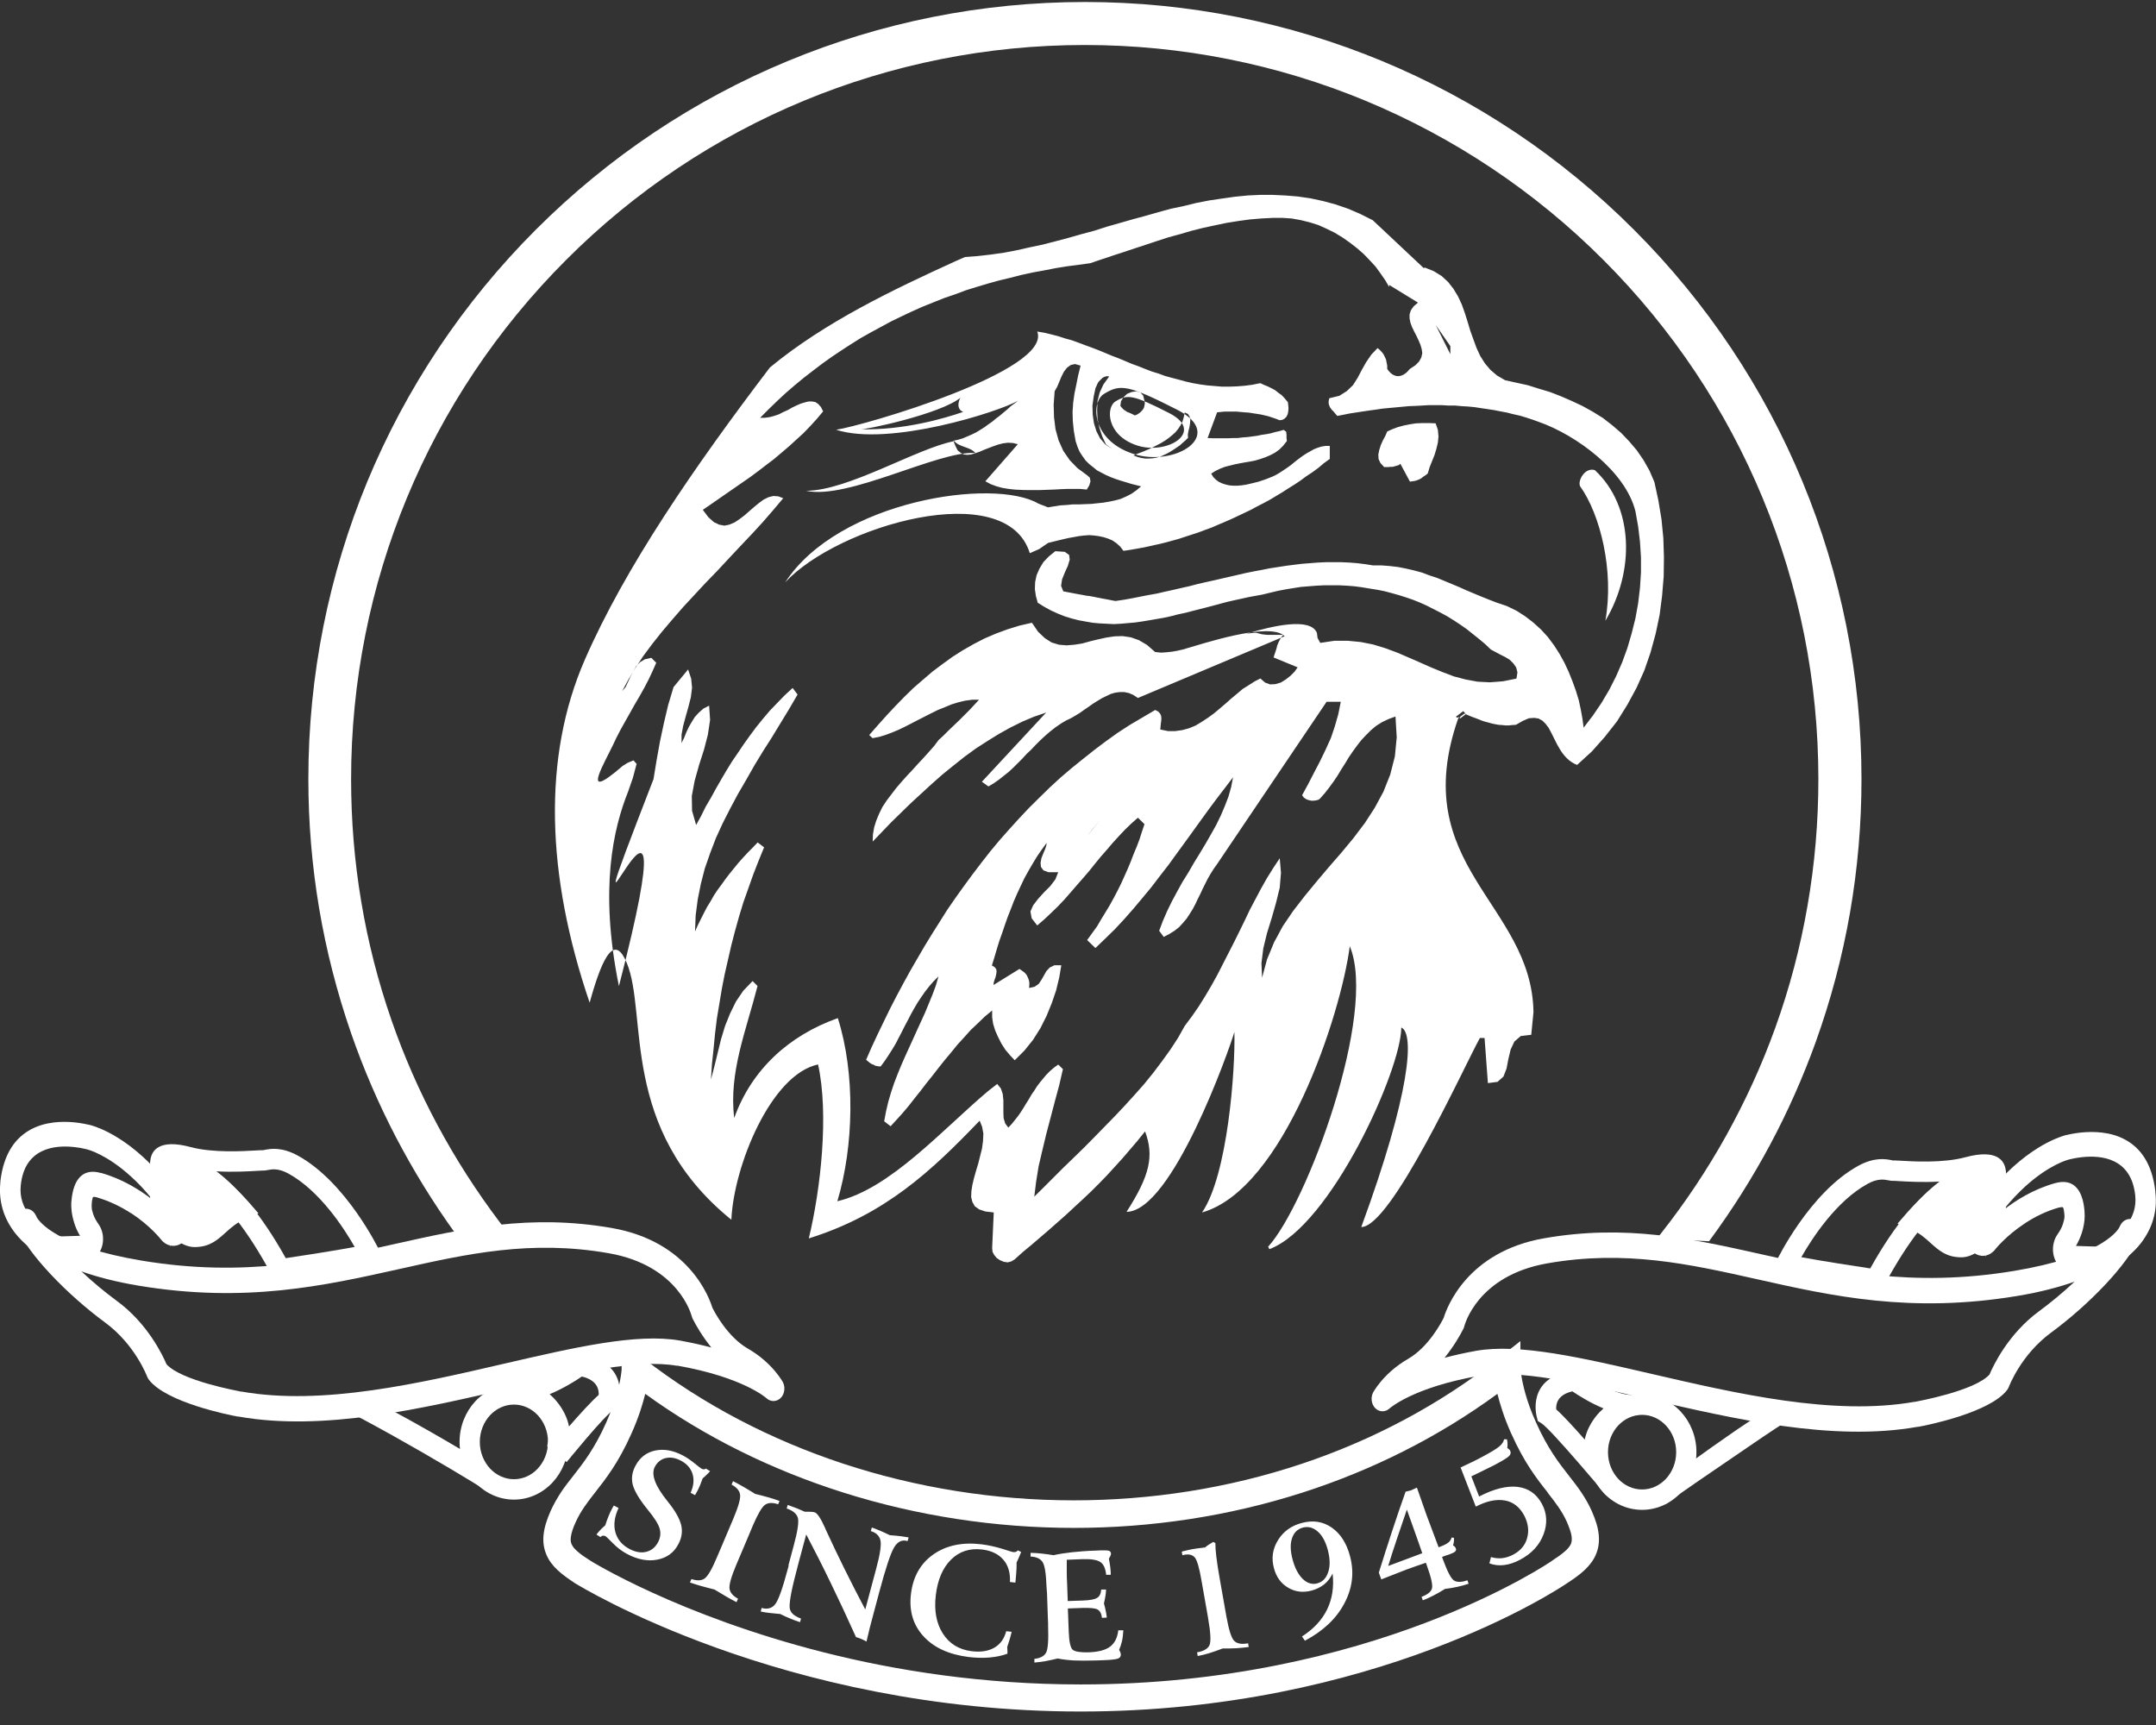 <?xml version="1.0" encoding="UTF-8"?> <svg xmlns="http://www.w3.org/2000/svg" width="100" height="80" viewBox="0 0 100 80" fill="none"><rect x="0" y="0" width="100" height="80" fill="#333333" stroke="none"/> <g clip-path="url(#clip0_6_1539)"> <path fill-rule="evenodd" clip-rule="evenodd" d="M23.098 56.935L21.167 57.267L21.109 57.187C20.084 55.766 19.167 54.276 18.359 52.729C17.557 51.188 16.863 49.583 16.29 47.933C15.632 46.031 15.133 44.088 14.801 42.117C14.468 40.14 14.302 38.135 14.302 36.123C14.302 31.333 15.248 26.657 17.035 22.337C18.829 18.011 21.465 14.04 24.851 10.654C28.243 7.261 32.214 4.62 36.535 2.832C40.855 1.039 45.525 0.093 50.321 0.093C55.117 0.093 59.781 1.039 64.107 2.832C68.428 4.626 72.404 7.267 75.791 10.659C79.177 14.046 81.819 18.022 83.606 22.343C85.394 26.663 86.34 31.339 86.34 36.129C86.34 38.209 86.162 40.283 85.807 42.329C85.451 44.369 84.919 46.374 84.214 48.334C83.624 49.967 82.919 51.56 82.1 53.09C81.28 54.62 80.352 56.093 79.32 57.496L79.269 57.565L76.839 57.456L77.034 57.21C78.169 55.772 79.189 54.242 80.077 52.643C80.959 51.05 81.721 49.389 82.34 47.669C83.005 45.824 83.503 43.934 83.836 42.008C84.174 40.072 84.34 38.106 84.34 36.129C84.34 31.597 83.452 27.185 81.756 23.099C80.065 19.014 77.573 15.261 74.37 12.057C71.172 8.854 67.419 6.368 63.334 4.672C59.254 2.981 54.836 2.087 50.309 2.087C45.783 2.087 41.365 2.981 37.285 4.672C33.205 6.362 29.452 8.854 26.255 12.057C23.052 15.261 20.559 19.014 18.869 23.099C17.179 27.185 16.285 31.602 16.285 36.129C16.285 38.037 16.439 39.94 16.755 41.813C17.064 43.676 17.534 45.509 18.153 47.297C18.737 48.982 19.453 50.615 20.296 52.185C21.138 53.755 22.106 55.262 23.184 56.688L23.344 56.901L23.081 56.946L23.098 56.935Z" fill="white"></path> <path fill-rule="evenodd" clip-rule="evenodd" d="M92.648 56.201C92.648 56.201 91.818 57.857 90.964 57.846C90.053 57.834 89.875 57.032 88.786 56.568C88.786 56.568 90.918 54.093 92.413 54.299C92.413 54.299 92.981 54.563 91.806 55.789C90.723 56.918 91.078 57.37 91.348 57.284C91.583 57.21 92.316 56.677 92.648 56.201Z" fill="white"></path> <path d="M95.387 55.147C93.342 55.726 92.087 57.313 92.081 57.319L91.846 57.153C92.482 56.104 93.147 55.353 93.743 54.809C94.895 53.761 95.829 53.508 95.903 53.491H95.932C96.023 53.462 96.258 53.405 96.568 53.377C97.513 53.279 99.118 53.411 99.324 55.416C99.387 56.041 99.192 56.568 98.848 57.015C98.51 57.451 98.035 57.806 97.519 58.087L97.444 58.104L95.748 58.052L95.909 57.834C96.092 57.582 96.213 57.33 96.287 57.101C96.419 56.7 96.413 56.385 96.407 56.322V56.264C96.396 56.156 96.384 55.938 96.321 55.714C96.218 55.353 95.978 54.981 95.387 55.147ZM92.906 56.133C93.496 55.663 94.316 55.153 95.313 54.872C96.132 54.643 96.459 55.147 96.596 55.634C96.665 55.886 96.682 56.127 96.688 56.242V56.293C96.7 56.379 96.7 56.74 96.556 57.187C96.493 57.376 96.407 57.577 96.287 57.783L97.416 57.817C97.886 57.554 98.321 57.233 98.619 56.843C98.923 56.454 99.095 55.989 99.037 55.445C98.854 53.686 97.439 53.577 96.596 53.663C96.304 53.692 96.075 53.749 95.995 53.766L95.955 53.778C95.892 53.789 95.038 54.024 93.938 55.021C93.611 55.319 93.261 55.686 92.906 56.127V56.133ZM93.766 56.494C94.23 56.19 94.791 55.904 95.445 55.72C95.582 55.68 95.685 55.686 95.766 55.714C95.892 55.76 95.949 55.852 95.978 55.944C96.001 56.018 96.012 56.093 96.018 56.161C96.023 56.224 96.029 56.287 96.029 56.322V56.413C96.029 56.413 96.029 56.511 96.012 56.62C96.001 56.683 95.978 56.763 95.949 56.855C95.92 56.946 95.88 57.044 95.829 57.141C95.783 57.227 95.725 57.319 95.662 57.41C95.553 57.559 95.502 57.749 95.502 57.943C95.502 58.133 95.559 58.322 95.674 58.465C95.725 58.528 95.783 58.574 95.84 58.608C95.897 58.637 95.96 58.654 96.023 58.654L97.427 58.7C97.462 58.7 97.496 58.7 97.525 58.688C97.559 58.683 97.593 58.665 97.622 58.654C97.914 58.493 98.195 58.31 98.453 58.098C98.682 57.909 98.894 57.703 99.072 57.474C99.307 57.17 99.484 56.837 99.593 56.465C99.691 56.121 99.725 55.749 99.685 55.342V55.296C99.542 54.081 99.032 53.434 98.418 53.107C97.8 52.775 97.078 52.758 96.539 52.815C96.235 52.844 95.983 52.907 95.88 52.93L95.8 52.947C95.639 52.993 95.227 53.136 94.683 53.468C94.344 53.675 93.961 53.95 93.548 54.322C93.216 54.62 92.866 54.987 92.505 55.428C92.19 55.818 91.875 56.264 91.56 56.775C91.462 56.935 91.422 57.136 91.439 57.325C91.457 57.514 91.525 57.691 91.64 57.817C91.657 57.84 91.68 57.857 91.697 57.869C91.783 57.938 91.875 57.966 91.966 57.961C92.058 57.955 92.156 57.909 92.236 57.834C92.253 57.817 92.276 57.794 92.293 57.772C92.293 57.772 92.82 57.101 93.743 56.499L93.766 56.494ZM95.519 55.995C94.9 56.167 94.362 56.442 93.921 56.734C93.038 57.313 92.545 57.938 92.545 57.938C92.517 57.978 92.488 58.006 92.459 58.035C92.328 58.161 92.173 58.23 92.012 58.241C91.852 58.253 91.686 58.201 91.543 58.092C91.514 58.069 91.48 58.041 91.457 58.012C91.29 57.84 91.199 57.594 91.176 57.347C91.153 57.101 91.21 56.837 91.336 56.626C91.657 56.098 91.984 55.646 92.305 55.25C92.671 54.798 93.032 54.419 93.376 54.11C93.8 53.726 94.201 53.44 94.551 53.222C95.129 52.867 95.571 52.718 95.737 52.666L95.823 52.643C95.926 52.62 96.189 52.557 96.522 52.523C97.101 52.465 97.886 52.483 98.562 52.849C99.249 53.216 99.822 53.932 99.971 55.262V55.308C100.023 55.755 99.983 56.167 99.874 56.539C99.759 56.946 99.559 57.313 99.307 57.645C99.118 57.892 98.888 58.115 98.642 58.316C98.367 58.539 98.069 58.734 97.765 58.9C97.714 58.929 97.656 58.952 97.599 58.963C97.542 58.975 97.484 58.98 97.427 58.98L96.029 58.935C95.92 58.935 95.817 58.912 95.714 58.86C95.617 58.809 95.531 58.74 95.45 58.642C95.301 58.453 95.221 58.201 95.221 57.949C95.221 57.697 95.29 57.445 95.433 57.244C95.49 57.164 95.536 57.09 95.576 57.015C95.622 56.929 95.657 56.849 95.68 56.775C95.708 56.688 95.725 56.626 95.737 56.568C95.754 56.488 95.754 56.448 95.754 56.442V56.345C95.748 56.31 95.743 56.259 95.737 56.202C95.731 56.144 95.72 56.081 95.703 56.03C95.703 56.012 95.691 55.995 95.674 55.989C95.645 55.978 95.599 55.978 95.525 56.001L95.519 55.995ZM91.966 57.233C91.966 57.233 93.256 55.6 95.347 55.01C96.528 54.677 96.533 56.138 96.55 56.31C96.562 56.425 96.562 57.187 96.023 57.92L97.45 57.966C98.441 57.422 99.301 56.603 99.181 55.434C98.906 52.792 96.029 53.617 95.926 53.64C95.823 53.657 93.806 54.219 91.966 57.233ZM95.479 55.858C93.577 56.391 92.431 57.846 92.425 57.852C92.19 58.15 91.812 58.184 91.554 57.909C91.273 57.611 91.227 57.067 91.451 56.694C92.127 55.583 92.832 54.78 93.462 54.207C94.562 53.21 95.508 52.872 95.771 52.798L95.846 52.781C95.943 52.758 96.207 52.695 96.533 52.66C97.651 52.546 99.542 52.729 99.828 55.273V55.319C99.925 56.213 99.662 56.952 99.192 57.554C98.802 58.058 98.264 58.459 97.697 58.769C97.611 58.814 97.525 58.837 97.427 58.831L96.029 58.786C95.863 58.786 95.691 58.711 95.565 58.545C95.301 58.213 95.296 57.663 95.548 57.319C95.68 57.141 95.766 56.964 95.811 56.809C95.886 56.574 95.892 56.442 95.892 56.425V56.333C95.88 56.264 95.869 56.115 95.834 55.984C95.806 55.886 95.72 55.789 95.479 55.858Z" fill="white"></path> <path d="M86.746 58.826C87.915 56.723 89.033 55.502 89.961 54.797C89.182 54.843 88.448 54.797 88.053 54.775L87.847 54.763C87.749 54.769 87.663 54.757 87.56 54.734C87.388 54.7 87.085 54.648 86.626 54.901C85.171 55.697 84.048 57.428 83.549 58.304C84.454 58.476 86.07 58.723 86.752 58.826M92.081 54.786C91.508 54.849 89.663 55.382 87.423 59.559L87.268 59.846L86.947 59.8C86.947 59.8 83.326 59.267 82.707 59.072L82.185 58.906L82.432 58.413C82.432 58.413 83.933 55.307 86.185 54.07C86.936 53.657 87.451 53.749 87.743 53.806C87.772 53.806 87.761 53.818 87.784 53.818C87.847 53.818 87.961 53.818 88.127 53.829C88.718 53.864 90.121 53.95 91.159 53.669C92.643 53.268 92.969 53.846 93.027 54.247C93.055 54.368 93.038 54.465 93.038 54.465L93.021 54.58L92.093 58.293V54.78L92.081 54.786Z" fill="white"></path> <path d="M68.605 63.805C65.528 64.344 64.463 65.312 64.457 65.312C64.302 65.461 64.079 65.496 63.889 65.387C63.637 65.238 63.546 64.882 63.678 64.596C63.678 64.596 64.153 63.685 65.311 63.02C66.273 62.464 66.869 61.301 66.961 61.118C67.098 60.665 68.038 58.052 71.619 57.428C75.418 56.763 78.478 57.451 81.687 58.167C85.085 58.929 88.649 59.731 93.416 58.941C97.307 58.293 98.155 57.17 98.292 56.935L98.333 56.849C98.464 56.562 98.774 56.448 99.026 56.597C99.261 56.74 99.364 57.067 99.255 57.347L99.238 57.393C98.934 58.058 98.35 58.826 97.656 59.565C96.889 60.384 95.972 61.187 95.129 61.806C93.726 62.837 93.181 64.309 93.176 64.315C93.153 64.373 93.124 64.43 93.084 64.476C92.27 65.519 89.388 66.097 88.97 66.172H88.935C85.005 66.871 80.432 65.805 76.387 64.871C73.252 64.143 70.439 63.49 68.6 63.817M67.007 62.969C67.436 62.854 67.918 62.745 68.456 62.648C70.468 62.292 73.367 62.969 76.593 63.714C80.552 64.63 85.028 65.673 88.786 65.014H88.815C89.004 64.974 91.588 64.504 92.276 63.748C92.448 63.341 93.147 61.857 94.579 60.808C95.118 60.413 95.685 59.943 96.224 59.439C95.508 59.691 94.631 59.926 93.554 60.104C88.609 60.923 84.959 60.104 81.486 59.324C78.364 58.625 75.384 57.955 71.763 58.591C68.496 59.164 67.929 61.485 67.923 61.49C67.906 61.565 67.878 61.628 67.843 61.685C67.734 61.903 67.442 62.424 67.007 62.963V62.969Z" fill="white"></path> <path d="M70.089 66.475C69.923 66.097 69.786 65.748 69.683 65.427C69.585 65.135 69.511 64.871 69.453 64.642C66.686 66.67 63.62 68.189 60.417 69.22C56.991 70.32 53.398 70.859 49.817 70.859C46.167 70.859 42.534 70.303 39.096 69.214C35.801 68.171 32.69 66.642 29.928 64.642C29.87 64.871 29.796 65.14 29.699 65.433C29.59 65.753 29.458 66.109 29.286 66.487C28.982 67.169 28.684 67.696 28.398 68.131C28.111 68.567 27.842 68.911 27.59 69.231C27.246 69.673 26.942 70.062 26.702 70.59C26.581 70.853 26.513 71.065 26.484 71.237C26.455 71.392 26.467 71.518 26.513 71.615C26.558 71.73 26.656 71.839 26.794 71.959C26.942 72.091 27.137 72.223 27.378 72.377C27.395 72.389 31.475 74.927 38.202 76.629C41.571 77.483 45.611 78.119 50.132 78.119C63.609 78.119 71.9 72.446 71.98 72.389L71.992 72.377C72.227 72.223 72.427 72.085 72.576 71.953C72.714 71.833 72.811 71.718 72.863 71.604C72.903 71.506 72.914 71.38 72.891 71.226C72.863 71.054 72.788 70.842 72.674 70.578C72.439 70.057 72.129 69.667 71.785 69.226V69.214C71.275 68.573 70.697 67.833 70.089 66.47M70.531 63.502C70.531 63.502 70.548 63.914 70.754 64.642C70.857 65.008 71.012 65.455 71.241 65.96C71.785 67.18 72.313 67.856 72.771 68.441C72.966 68.693 73.149 68.922 73.327 69.186C73.504 69.449 73.671 69.724 73.82 70.057C74.009 70.481 74.123 70.847 74.152 71.174C74.186 71.512 74.141 71.816 74.02 72.097C73.906 72.366 73.728 72.595 73.499 72.813C73.275 73.025 73 73.22 72.674 73.432C72.513 73.54 70.29 75.03 66.394 76.486C62.509 77.941 56.95 79.374 50.12 79.374C36.259 79.374 26.771 73.483 26.702 73.443H26.696C26.369 73.225 26.089 73.031 25.865 72.819C25.63 72.601 25.458 72.372 25.344 72.102C25.224 71.822 25.178 71.518 25.212 71.18C25.246 70.847 25.355 70.486 25.544 70.062C25.693 69.736 25.86 69.455 26.031 69.191C26.209 68.928 26.392 68.693 26.587 68.447C27.046 67.862 27.578 67.186 28.123 65.96C28.346 65.455 28.501 65.008 28.61 64.642C28.816 63.92 28.833 63.507 28.833 63.502V62.206L29.853 63.003C32.598 65.135 35.744 66.768 39.09 67.874C42.511 69.002 46.149 69.581 49.799 69.581C53.381 69.581 56.973 69.025 60.383 67.885C63.637 66.796 66.732 65.175 69.493 63.003L70.519 62.195V63.502H70.531Z" fill="white"></path> <path d="M69.757 66.75H69.895C69.912 66.808 69.918 66.871 69.923 66.939C69.923 67.008 69.923 67.077 69.912 67.151C69.946 67.174 69.969 67.197 69.992 67.214C70.015 67.232 70.032 67.254 70.043 67.277C70.089 67.358 70.072 67.444 69.998 67.524C69.923 67.604 69.688 67.747 69.287 67.959C69.178 68.017 68.943 68.131 68.588 68.303C68.439 68.372 68.325 68.429 68.244 68.469L68.605 69.403C69.293 69.048 69.883 68.899 70.387 68.956C70.892 69.019 71.264 69.277 71.516 69.741C71.757 70.188 71.78 70.664 71.591 71.162C71.401 71.661 71.041 72.05 70.513 72.331C70.255 72.469 70.003 72.555 69.757 72.583C69.511 72.612 69.287 72.583 69.081 72.503L69.155 72.211C69.327 72.263 69.499 72.28 69.671 72.263C69.849 72.24 70.021 72.188 70.192 72.096C70.525 71.919 70.743 71.661 70.834 71.323C70.926 70.985 70.88 70.641 70.697 70.286C70.485 69.89 70.187 69.655 69.797 69.587C69.407 69.518 68.955 69.609 68.451 69.873L67.746 68.057C67.941 67.965 68.124 67.879 68.29 67.799C68.456 67.719 68.611 67.638 68.76 67.558C69.144 67.352 69.402 67.197 69.534 67.088C69.665 66.979 69.74 66.865 69.763 66.75M65.196 69.18L65.448 69.117L65.717 68.991L65.746 69.065C65.941 69.627 66.084 70.039 66.176 70.291C66.285 70.589 66.462 71.059 66.703 71.695L66.726 71.758C66.944 71.678 67.093 71.609 67.173 71.54C67.253 71.478 67.305 71.397 67.328 71.306L67.436 71.317C67.442 71.369 67.442 71.42 67.436 71.478C67.431 71.529 67.419 71.592 67.396 71.667C67.436 71.695 67.465 71.718 67.482 71.741C67.505 71.764 67.522 71.793 67.528 71.821C67.545 71.873 67.534 71.913 67.494 71.953C67.454 71.993 67.373 72.033 67.247 72.079C67.242 72.079 67.224 72.085 67.201 72.096C67.093 72.131 66.984 72.165 66.886 72.205L66.926 72.32C67.133 72.887 67.305 73.214 67.442 73.3C67.58 73.386 67.786 73.386 68.061 73.288L68.118 73.449C67.952 73.506 67.78 73.552 67.597 73.592C67.413 73.632 67.224 73.666 67.024 73.689C66.823 73.815 66.64 73.918 66.468 74.004C66.302 74.09 66.141 74.165 65.992 74.216L65.935 74.056C66.21 73.953 66.371 73.827 66.416 73.672C66.462 73.517 66.382 73.156 66.176 72.589L66.136 72.475C65.981 72.526 65.832 72.583 65.689 72.629C65.546 72.681 65.402 72.732 65.253 72.784C65.127 72.83 64.869 72.933 64.474 73.088C64.302 73.156 64.165 73.208 64.067 73.248L63.953 72.933C64.153 72.297 64.354 71.661 64.56 71.036C64.766 70.412 64.978 69.787 65.196 69.174V69.18ZM65.253 70.011C65.081 70.509 64.927 70.973 64.783 71.397C64.64 71.821 64.508 72.228 64.388 72.624C64.732 72.497 65.253 72.303 65.952 72.039H65.969C65.918 71.873 65.803 71.558 65.637 71.088C65.471 70.618 65.339 70.263 65.253 70.011ZM61.111 73.426C61.351 73.363 61.517 73.185 61.609 72.898C61.701 72.612 61.689 72.274 61.586 71.879C61.483 71.495 61.328 71.208 61.116 71.025C60.904 70.841 60.675 70.778 60.423 70.847C60.176 70.916 60.01 71.082 59.924 71.346C59.838 71.609 59.85 71.936 59.953 72.326C60.062 72.732 60.222 73.03 60.429 73.231C60.641 73.431 60.864 73.495 61.105 73.431L61.111 73.426ZM60.526 76.09L60.389 75.895C60.921 75.552 61.311 75.139 61.552 74.646C61.792 74.153 61.878 73.598 61.809 72.973C61.712 73.179 61.58 73.346 61.42 73.477C61.259 73.603 61.07 73.701 60.841 73.764C60.44 73.873 60.073 73.827 59.747 73.632C59.414 73.437 59.197 73.139 59.088 72.727C58.962 72.263 59.025 71.833 59.277 71.426C59.523 71.025 59.896 70.755 60.383 70.629C60.898 70.492 61.357 70.561 61.764 70.841C62.17 71.122 62.457 71.563 62.617 72.171C62.818 72.921 62.732 73.649 62.354 74.36C61.981 75.07 61.368 75.643 60.526 76.09ZM56.269 71.506L56.372 71.563C56.372 71.718 56.383 71.936 56.418 72.211C56.452 72.486 56.504 72.83 56.578 73.242L56.876 74.927C56.991 75.574 57.111 75.964 57.243 76.096C57.374 76.228 57.587 76.268 57.89 76.21L57.919 76.382C57.736 76.405 57.541 76.428 57.34 76.44C57.14 76.451 56.928 76.451 56.71 76.451C56.481 76.537 56.274 76.612 56.085 76.669C55.896 76.726 55.718 76.772 55.552 76.801L55.524 76.629C55.827 76.577 56.017 76.468 56.097 76.302C56.171 76.136 56.154 75.729 56.039 75.076L56.011 74.904L55.724 73.282C55.627 72.715 55.524 72.366 55.426 72.24C55.323 72.114 55.169 72.068 54.956 72.102C54.945 72.102 54.922 72.108 54.899 72.114C54.876 72.119 54.859 72.125 54.842 72.125L54.813 71.959C54.813 71.959 54.836 71.959 54.853 71.947C55.06 71.896 55.214 71.861 55.312 71.844C55.363 71.833 55.438 71.821 55.535 71.81C55.633 71.798 55.753 71.781 55.896 71.764C55.953 71.712 56.017 71.667 56.08 71.626C56.143 71.586 56.211 71.546 56.28 71.506H56.269ZM47.788 72.016C47.966 72.016 48.144 72.033 48.321 72.05C48.499 72.068 48.682 72.096 48.865 72.125C49.118 72.068 49.404 72.022 49.731 71.987C50.057 71.953 50.413 71.924 50.802 71.913L51.054 71.901C51.255 71.896 51.387 71.901 51.444 71.924C51.501 71.947 51.53 71.993 51.53 72.056C51.53 72.079 51.524 72.114 51.507 72.148C51.49 72.188 51.467 72.228 51.432 72.285C51.461 72.446 51.484 72.572 51.495 72.664C51.507 72.755 51.513 72.835 51.518 72.91C51.518 72.921 51.518 72.944 51.518 72.973C51.518 73.002 51.518 73.025 51.518 73.036H51.306C51.278 72.75 51.192 72.549 51.043 72.446C50.894 72.343 50.619 72.297 50.218 72.308L49.479 72.337C49.479 72.52 49.479 72.704 49.479 72.893C49.479 73.076 49.484 73.265 49.496 73.454L49.524 74.251L50.218 74.228C50.556 74.216 50.779 74.176 50.888 74.102C51.003 74.033 51.066 73.901 51.077 73.718H51.301C51.301 73.81 51.289 73.907 51.272 74.016C51.255 74.125 51.232 74.239 51.203 74.36C51.238 74.497 51.272 74.618 51.289 74.721C51.312 74.829 51.329 74.927 51.335 75.019L51.112 75.03C51.089 74.835 51.02 74.709 50.911 74.646C50.802 74.583 50.562 74.56 50.189 74.572L49.53 74.595L49.57 75.66C49.587 76.142 49.651 76.428 49.759 76.514C49.868 76.6 50.115 76.64 50.504 76.629C50.945 76.612 51.278 76.526 51.49 76.365C51.702 76.205 51.828 75.953 51.868 75.609H52.103C52.091 75.792 52.074 75.964 52.04 76.113C52.005 76.262 51.96 76.394 51.908 76.514C51.931 76.554 51.948 76.594 51.965 76.629C51.977 76.663 51.983 76.698 51.988 76.726C51.988 76.818 51.948 76.887 51.851 76.921C51.753 76.955 51.524 76.984 51.152 76.996L50.831 77.007C50.435 77.018 50.097 77.018 49.817 77.007C49.536 76.99 49.284 76.961 49.06 76.915C48.848 76.967 48.653 77.007 48.476 77.041C48.298 77.07 48.132 77.093 47.977 77.104V76.933C48.241 76.904 48.424 76.812 48.516 76.652C48.608 76.491 48.636 76.073 48.613 75.408V75.282L48.602 75.03L48.568 74.044C48.568 73.941 48.562 73.838 48.55 73.729C48.545 73.626 48.539 73.569 48.539 73.563C48.516 72.973 48.459 72.595 48.355 72.44C48.252 72.285 48.069 72.2 47.8 72.188V72.016H47.788ZM47.198 71.896L47.364 71.976C47.324 72.079 47.284 72.171 47.25 72.251C47.215 72.326 47.181 72.4 47.152 72.463C47.152 72.635 47.152 72.795 47.135 72.95C47.123 73.105 47.112 73.254 47.095 73.397L46.843 73.368C46.866 72.944 46.763 72.595 46.539 72.337C46.316 72.073 45.983 71.913 45.553 71.861C44.98 71.793 44.499 71.947 44.115 72.326C43.731 72.704 43.491 73.254 43.405 73.976C43.319 74.686 43.428 75.282 43.731 75.758C44.035 76.233 44.482 76.503 45.061 76.577C45.485 76.629 45.834 76.577 46.115 76.417C46.396 76.256 46.579 75.999 46.671 75.649L46.923 75.678C46.894 75.792 46.866 75.912 46.831 76.027C46.797 76.142 46.757 76.262 46.717 76.382C46.722 76.463 46.728 76.531 46.728 76.572C46.728 76.612 46.728 76.652 46.728 76.692C46.487 76.784 46.212 76.841 45.903 76.869C45.594 76.898 45.267 76.887 44.929 76.847C44.012 76.732 43.313 76.411 42.832 75.884C42.35 75.357 42.156 74.698 42.253 73.913C42.35 73.116 42.7 72.503 43.296 72.085C43.898 71.667 44.642 71.512 45.536 71.621C45.846 71.661 46.161 71.73 46.482 71.827C46.803 71.93 46.969 71.982 46.992 71.982C47.043 71.987 47.083 71.982 47.118 71.97C47.152 71.959 47.181 71.936 47.204 71.907L47.198 71.896ZM36.569 72.595L36.809 71.701C36.999 71.008 37.062 70.566 37.004 70.383C36.947 70.2 36.775 70.056 36.489 69.959L36.535 69.793C36.695 69.85 36.838 69.902 36.964 69.953C37.09 70.005 37.211 70.056 37.325 70.108C37.463 70.108 37.56 70.108 37.629 70.114C37.692 70.114 37.749 70.125 37.784 70.137C37.904 70.171 38.064 70.406 38.265 70.853L38.311 70.962C38.58 71.546 38.867 72.148 39.17 72.761C39.474 73.374 39.795 74.004 40.133 74.641L40.631 72.784C40.815 72.108 40.884 71.661 40.838 71.443C40.792 71.231 40.643 71.082 40.391 71.008L40.437 70.841C40.551 70.882 40.677 70.927 40.809 70.985C40.941 71.042 41.096 71.111 41.273 71.197C41.502 71.214 41.68 71.231 41.806 71.248C41.932 71.266 42.041 71.283 42.144 71.3L42.098 71.466H42.075C41.835 71.397 41.634 71.495 41.474 71.758C41.313 72.022 41.084 72.709 40.786 73.821L40.397 75.282C40.362 75.42 40.322 75.557 40.293 75.701C40.259 75.844 40.225 75.987 40.19 76.13C40.11 76.084 40.03 76.044 39.95 76.01C39.869 75.975 39.789 75.947 39.703 75.924C39.302 75.03 38.907 74.188 38.523 73.397C38.139 72.601 37.761 71.861 37.394 71.162L37.056 72.417C36.89 73.047 36.769 73.523 36.706 73.85C36.643 74.176 36.615 74.411 36.626 74.555C36.638 74.669 36.684 74.766 36.775 74.853C36.861 74.933 36.993 75.007 37.153 75.064L37.108 75.231C36.959 75.185 36.809 75.127 36.655 75.064C36.5 75.001 36.345 74.933 36.191 74.853C35.984 74.835 35.807 74.818 35.669 74.801C35.526 74.784 35.4 74.761 35.285 74.738L35.325 74.572C35.595 74.646 35.801 74.589 35.95 74.406C36.099 74.222 36.294 73.683 36.535 72.778L36.58 72.612L36.569 72.595ZM34.002 68.693C34.151 68.767 34.306 68.853 34.477 68.951C34.649 69.048 34.833 69.163 35.028 69.283C35.251 69.335 35.452 69.392 35.641 69.443C35.83 69.495 35.996 69.552 36.156 69.609L36.093 69.764C35.835 69.678 35.635 69.684 35.486 69.787C35.337 69.89 35.154 70.211 34.924 70.738L34.718 71.231L34.145 72.583C33.916 73.128 33.813 73.495 33.836 73.678C33.864 73.861 33.996 74.016 34.231 74.142L34.162 74.302C34.013 74.228 33.853 74.142 33.687 74.044C33.52 73.947 33.337 73.838 33.142 73.718C32.873 73.649 32.65 73.592 32.472 73.54C32.294 73.489 32.14 73.437 32.002 73.391L32.071 73.231C32.329 73.317 32.529 73.311 32.678 73.208C32.827 73.105 33.016 72.784 33.24 72.251L33.446 71.77L34.019 70.417C34.248 69.873 34.351 69.506 34.328 69.323C34.306 69.14 34.174 68.979 33.933 68.853L33.996 68.698L34.002 68.693ZM27.67 71.157C27.733 71.076 27.802 71.002 27.865 70.933C27.934 70.864 27.997 70.801 28.071 70.744C28.123 70.584 28.174 70.44 28.226 70.314C28.277 70.188 28.329 70.074 28.386 69.971C28.392 69.953 28.409 69.93 28.427 69.896C28.449 69.862 28.461 69.839 28.472 69.822L28.69 69.936C28.501 70.343 28.45 70.715 28.541 71.053C28.633 71.391 28.851 71.655 29.2 71.838C29.475 71.982 29.727 72.028 29.968 71.97C30.209 71.913 30.392 71.764 30.518 71.529C30.633 71.317 30.655 71.105 30.598 70.899C30.541 70.687 30.352 70.389 30.031 69.999C29.653 69.535 29.429 69.151 29.349 68.859C29.275 68.567 29.315 68.274 29.475 67.977C29.676 67.593 29.985 67.358 30.386 67.272C30.793 67.186 31.223 67.26 31.687 67.507C31.847 67.593 32.019 67.707 32.203 67.856C32.386 68.005 32.501 68.091 32.541 68.114C32.581 68.137 32.615 68.143 32.65 68.143C32.684 68.143 32.718 68.131 32.741 68.108L32.936 68.229C32.885 68.286 32.827 68.349 32.77 68.4C32.713 68.458 32.655 68.509 32.592 68.561C32.552 68.67 32.512 68.779 32.472 68.876C32.432 68.974 32.386 69.071 32.34 69.157C32.329 69.18 32.312 69.208 32.289 69.249C32.266 69.289 32.248 69.317 32.237 69.34L32.031 69.231C32.174 68.916 32.203 68.624 32.122 68.36C32.042 68.097 31.864 67.891 31.584 67.742C31.337 67.61 31.102 67.57 30.879 67.621C30.655 67.673 30.489 67.81 30.375 68.022C30.186 68.372 30.381 68.905 30.959 69.621L30.982 69.65C31.32 70.068 31.521 70.429 31.595 70.727C31.664 71.025 31.624 71.317 31.463 71.615C31.257 72.01 30.93 72.245 30.489 72.331C30.048 72.417 29.573 72.331 29.074 72.062C28.851 71.942 28.633 71.781 28.432 71.575C28.226 71.369 28.111 71.254 28.083 71.243C28.043 71.22 28.003 71.214 27.962 71.22C27.928 71.22 27.888 71.248 27.848 71.283L27.676 71.174L27.67 71.157Z" fill="white"></path> <path fill-rule="evenodd" clip-rule="evenodd" d="M66.067 12.401L66.497 12.573L66.869 12.803L67.167 13.078L67.413 13.393L67.631 13.754L67.803 14.126L67.946 14.527L68.072 14.928L68.198 15.347L68.342 15.748L68.485 16.137L68.657 16.51L68.875 16.854L69.132 17.157L69.436 17.415L69.809 17.633L70.324 17.747L70.852 17.862L71.367 18.023L71.9 18.183L72.416 18.384L72.914 18.601L73.401 18.83L73.888 19.1L74.347 19.386L74.776 19.719L75.189 20.074L75.561 20.463L75.917 20.882L76.232 21.34L76.507 21.827L76.736 22.36L76.919 23.208L77.063 24.079L77.149 24.956L77.177 25.844L77.166 26.732L77.091 27.637L76.977 28.514L76.793 29.391L76.553 30.267L76.266 31.098L75.905 31.901L75.476 32.691L75 33.453L74.438 34.17L73.837 34.846L73.149 35.476C72.41 35.178 72.198 34.405 71.831 33.757L71.688 33.568L71.545 33.425L71.361 33.322L71.161 33.293L70.915 33.31L70.645 33.425L70.313 33.614L70.141 33.625L69.986 33.642H69.826L69.654 33.625L69.499 33.614L69.344 33.585L69.201 33.556L69.046 33.511L68.886 33.471L68.743 33.425L68.6 33.367L68.456 33.31L68.325 33.264L68.181 33.207L68.049 33.15L67.923 33.092L67.637 33.31C65.236 40.169 71.052 41.899 71.126 46.942L71.023 47.99L70.536 48.048L70.238 48.306L70.066 48.678L69.963 49.108L69.877 49.555L69.734 49.927L69.459 50.173L69.012 50.231L68.857 48.139H68.64C67.906 49.469 64.531 56.906 63.139 56.906C65.425 50.684 65.614 47.922 64.995 47.652C64.995 49.612 61.718 56.866 58.876 57.932L58.819 57.817C60.6 55.875 63.907 46.988 62.606 43.882C62.199 47.033 59.552 55.159 55.753 56.23C56.939 54.511 57.3 49.635 57.254 47.859C57.019 48.666 54.372 56.179 52.252 56.202C53.335 54.511 53.535 53.611 53.111 52.471L52.75 52.918L52.407 53.319L52.063 53.72L51.708 54.11L51.352 54.5L50.98 54.884L50.607 55.256L50.224 55.617L49.834 55.978L49.444 56.339L49.043 56.694L48.653 57.038L48.252 57.382L47.851 57.726L47.45 58.058L47.066 58.402L46.911 58.499L46.74 58.545L46.55 58.516L46.379 58.442L46.224 58.339L46.109 58.196L46.035 58.052L46.018 57.88L46.092 56.23L45.703 56.184L45.416 56.087L45.215 55.944L45.101 55.743L45.044 55.514L45.055 55.239L45.101 54.952L45.175 54.637L45.273 54.293L45.376 53.95L45.462 53.606L45.548 53.262L45.594 52.918L45.611 52.574L45.553 52.259L45.439 51.973C43.216 54.288 41.073 56.322 37.514 57.433C38.064 55.159 38.454 51.681 37.944 49.366C35.755 49.83 34.031 54.081 33.922 56.568C28.702 52.34 30.06 47.016 29.068 44.65C28.547 43.406 28.008 44.105 27.349 46.501C25.332 40.587 25.155 35.109 27.126 30.594C28.994 26.314 32.191 21.667 35.709 17.043C38.265 14.934 41.399 13.444 44.327 12.109L44.757 11.92L45.359 11.874L45.96 11.805L46.562 11.72L47.164 11.605L47.748 11.473L48.35 11.347L48.951 11.192L49.553 11.032L50.155 10.86L50.739 10.705L51.329 10.516L51.931 10.344L52.533 10.172L53.123 10.012L53.724 9.84L54.309 9.68L54.911 9.554L55.495 9.41L56.085 9.296L56.67 9.21L57.271 9.124L57.861 9.066L58.446 9.038H59.031L59.621 9.066L60.194 9.112L60.784 9.198L61.368 9.324L61.941 9.479L62.526 9.68L63.099 9.926L63.672 10.213L66.05 12.447L66.067 12.401ZM67.729 33.253L67.7 33.339L67.987 33.121L67.872 32.978L67.585 33.196L67.54 33.224L67.557 33.282L67.729 33.253ZM64.434 13.215L65.769 14.034L65.568 14.206L65.437 14.395L65.379 14.579V14.768L65.419 14.968L65.494 15.169L65.591 15.37L65.695 15.57L65.798 15.788L65.883 15.988L65.941 16.189L65.969 16.378L65.924 16.578L65.82 16.768L65.649 16.939L65.391 17.111C65.104 17.478 64.692 17.627 64.342 17.111V16.957L64.314 16.814L64.285 16.67L64.228 16.544L64.17 16.43L64.096 16.332L63.998 16.229L63.895 16.143L63.609 16.441L63.362 16.802L63.162 17.157L62.973 17.518L62.755 17.862L62.468 18.137L62.125 18.355L61.655 18.469L61.626 18.601V18.716L61.655 18.813L61.695 18.899L61.769 19.002L61.855 19.088L61.941 19.191L62.027 19.289L62.325 19.232L62.612 19.174L62.915 19.128L63.213 19.082L63.517 19.037L63.815 18.997L64.119 18.951L64.422 18.922L64.737 18.893L65.041 18.865L65.345 18.836L65.643 18.825L65.958 18.808L66.262 18.79H66.875L67.173 18.808H67.488L67.792 18.836L68.09 18.853L68.393 18.882L68.691 18.928L69.006 18.974L69.304 19.02L69.591 19.077L69.894 19.134L70.192 19.209L70.496 19.277L70.783 19.363L71.081 19.461L71.367 19.564C73.103 20.171 75.384 21.839 75.854 23.707L75.98 24.411L76.066 25.128L76.112 25.844V26.549L76.066 27.265L75.98 27.981L75.854 28.68L75.682 29.368L75.481 30.055L75.241 30.714L74.954 31.373L74.639 31.992L74.284 32.594L73.883 33.184L73.453 33.746L73.396 33.327L73.321 32.909L73.224 32.462L73.092 32.032L72.937 31.603L72.765 31.173L72.565 30.743L72.335 30.325L72.078 29.924L71.791 29.54L71.476 29.196L71.115 28.869L70.743 28.583L70.341 28.325L69.894 28.107L69.419 27.947L69.075 27.815L68.72 27.672L68.376 27.529L68.032 27.385L67.689 27.231L67.345 27.087L67.001 26.944L66.657 26.801L66.302 26.686L65.958 26.555L65.597 26.457L65.225 26.371L64.852 26.297L64.468 26.251L64.084 26.222H63.683L63.328 26.165L62.956 26.119L62.594 26.09L62.222 26.073H61.489L61.116 26.09L60.755 26.119L60.383 26.148L60.01 26.194L59.655 26.239L59.283 26.297L58.91 26.354L58.538 26.428L58.165 26.497L57.793 26.572L57.42 26.658L57.048 26.744L56.675 26.829L56.303 26.916L55.913 27.001L55.541 27.087L55.168 27.185L54.785 27.271L54.412 27.357L54.022 27.443L53.65 27.529L53.266 27.597L52.882 27.672L52.51 27.746L52.126 27.815L51.736 27.872L51.581 27.844L51.438 27.815L51.283 27.786L51.129 27.758L50.986 27.729L50.842 27.701L50.699 27.672L50.539 27.643L50.384 27.626L50.241 27.597L50.08 27.569L49.925 27.54L49.771 27.511L49.627 27.483L49.473 27.454L49.318 27.425L49.215 27.168L49.261 26.87L49.387 26.555L49.53 26.239L49.616 25.953L49.587 25.735L49.387 25.592L48.946 25.563L48.642 25.81L48.396 26.067L48.212 26.371L48.08 26.675L48.012 26.99L48 27.322L48.046 27.637L48.132 27.953L48.436 28.142L48.751 28.314L49.066 28.457L49.381 28.583L49.696 28.68L50.029 28.766L50.344 28.823L50.676 28.881L50.991 28.91L51.324 28.927L51.65 28.944L51.983 28.927L52.309 28.898L52.642 28.869L52.968 28.823L53.312 28.766L53.639 28.709L53.971 28.652L54.315 28.577L54.647 28.491L54.974 28.422L55.3 28.337L55.644 28.25L55.976 28.165L56.303 28.079L56.618 27.993L56.945 27.907L57.277 27.832L57.592 27.764L57.925 27.689L58.24 27.632L58.555 27.574L58.91 27.488L59.271 27.402L59.626 27.334L59.982 27.276L60.343 27.219L60.698 27.191L61.053 27.162L61.414 27.145H62.13L62.474 27.162L62.83 27.191L63.173 27.236L63.517 27.294L63.878 27.351L64.222 27.42L64.549 27.506L64.892 27.603L65.219 27.706L65.551 27.821L65.878 27.953L66.193 28.096L66.508 28.256L66.823 28.417L67.138 28.589L67.442 28.778L67.746 28.978L68.032 29.179L68.319 29.408L68.605 29.637L68.88 29.866L69.15 30.124L69.367 30.239L69.579 30.354L69.809 30.468L70.026 30.6L70.198 30.772L70.324 30.955L70.382 31.184L70.336 31.471L69.706 31.597L69.104 31.643L68.531 31.614L67.975 31.511L67.431 31.368L66.903 31.167L66.371 30.949L65.855 30.72L65.328 30.491L64.795 30.262L64.251 30.061L63.689 29.889L63.116 29.775L62.514 29.717H61.895L61.236 29.815L61.111 29.586L61.082 29.356C60.79 28.606 58.979 29.036 57.816 29.391C57.747 29.414 58.205 29.311 58.303 29.356L58.52 29.414L58.767 29.442H59.523L59.426 29.557L59.351 29.689L59.294 29.803L59.237 29.947L59.208 30.073L59.162 30.216L59.116 30.348L59.071 30.491L60.188 30.949L60.045 31.15L59.856 31.339L59.638 31.511L59.409 31.654L59.151 31.729L58.904 31.74L58.675 31.654L58.458 31.465L58.182 31.608L57.913 31.78L57.638 31.952L57.38 32.17L57.105 32.399L56.847 32.628L56.578 32.858L56.303 33.087L56.028 33.287L55.741 33.476L55.455 33.648L55.151 33.774L54.836 33.86L54.504 33.906H54.177L53.816 33.832L53.828 33.717L53.839 33.585L53.856 33.459L53.868 33.327L53.856 33.201L53.81 33.098L53.724 33.001L53.581 32.926L52.997 33.27L52.412 33.614L51.839 33.986L51.295 34.376L50.762 34.777L50.235 35.195L49.702 35.625L49.198 36.055L48.699 36.513L48.212 36.989L47.737 37.459L47.278 37.946L46.82 38.45L46.373 38.954L45.943 39.47L45.525 40.003L45.124 40.53L44.723 41.074L44.333 41.619L43.949 42.174L43.594 42.736L43.233 43.309L42.889 43.87L42.545 44.461L42.213 45.034L41.898 45.607L41.583 46.197L41.279 46.787L40.992 47.377L40.706 47.968L40.431 48.558L40.173 49.148L40.259 49.222L40.345 49.291L40.431 49.348L40.517 49.377L40.591 49.423L40.677 49.44L40.763 49.457H40.849L41.038 49.199L41.21 48.942L41.382 48.672L41.537 48.414L41.68 48.139L41.823 47.864L41.967 47.578L42.11 47.309L42.253 47.033L42.396 46.776L42.557 46.501L42.729 46.243L42.901 45.996L43.101 45.739L43.302 45.509L43.531 45.28L43.405 45.71L43.25 46.128L43.078 46.546L42.906 46.965L42.723 47.366L42.539 47.767L42.35 48.185L42.167 48.586L41.984 48.987L41.8 49.406L41.629 49.824L41.468 50.242L41.325 50.672L41.199 51.102L41.096 51.543L41.01 52.001L41.308 52.231L41.583 51.933L41.869 51.617L42.144 51.291L42.413 50.947L42.688 50.603L42.964 50.242L43.25 49.887L43.525 49.532L43.812 49.171L44.115 48.81L44.402 48.455L44.717 48.111L45.015 47.778L45.347 47.463L45.674 47.148L46.018 46.862V47.177L46.063 47.48L46.161 47.796L46.293 48.093L46.447 48.397L46.631 48.684L46.849 48.942L47.066 49.171L47.513 48.724L47.914 48.225L48.258 47.681L48.545 47.108L48.785 46.518L48.986 45.928L49.129 45.337L49.226 44.764H48.911L48.694 44.867L48.533 45.039L48.419 45.24L48.304 45.441L48.178 45.63L47.989 45.761L47.731 45.819L47.742 45.675V45.549L47.714 45.435L47.668 45.32L47.611 45.206L47.525 45.108L47.41 45.022L47.284 44.936L46.081 45.681L46.092 45.567L46.132 45.435L46.178 45.309L46.207 45.177L46.224 45.051L46.207 44.948L46.132 44.85L46.006 44.776L46.121 44.403L46.235 44.014L46.35 43.641L46.482 43.269L46.608 42.896L46.74 42.524L46.883 42.163L47.026 41.791L47.181 41.435L47.341 41.092L47.513 40.73L47.697 40.398L47.897 40.054L48.098 39.722L48.315 39.407L48.545 39.092L48.533 39.206L48.476 39.378L48.39 39.579L48.304 39.797L48.264 40.014L48.281 40.203L48.396 40.364L48.625 40.45H49.083L48.951 40.782L48.711 41.097L48.424 41.384L48.149 41.687L47.92 41.985L47.794 42.272L47.851 42.587L48.109 42.919L48.441 42.633L48.757 42.335L49.072 42.031L49.37 41.716L49.656 41.389L49.943 41.057L50.229 40.73L50.516 40.398L50.791 40.054L51.049 39.739L51.335 39.413L51.604 39.097L51.891 38.782L52.177 38.479L52.475 38.192L52.779 37.923L53.083 38.221L52.968 38.565L52.853 38.925L52.722 39.269L52.578 39.613L52.447 39.957L52.303 40.301L52.149 40.645L51.994 40.988L51.822 41.332L51.65 41.659L51.467 41.991L51.266 42.323L51.066 42.65L50.882 42.965L50.653 43.28L50.424 43.596L50.808 43.968L51.255 43.538L51.713 43.091L52.154 42.616L52.573 42.14L52.991 41.642L53.409 41.137L53.793 40.633L54.194 40.117L54.567 39.602L54.956 39.069L55.329 38.553L55.701 38.037L56.074 37.522L56.446 37.023L56.819 36.536L57.191 36.049L57.105 36.496L56.979 36.943L56.807 37.39L56.624 37.82L56.406 38.267L56.166 38.696L55.908 39.143L55.65 39.573L55.375 40.02L55.117 40.467L54.848 40.897L54.601 41.344L54.355 41.802L54.137 42.249L53.937 42.707L53.765 43.166L53.977 43.452L54.246 43.309L54.475 43.166L54.693 42.994L54.865 42.805L55.037 42.604L55.18 42.386L55.323 42.157L55.438 41.94L55.552 41.699L55.667 41.47L55.782 41.223L55.896 40.994L56.011 40.765L56.142 40.536L56.286 40.306L56.441 40.089L61.529 32.548H62.188L62.073 33.121L61.913 33.683L61.729 34.227L61.483 34.771L61.225 35.304L60.956 35.82L60.681 36.353L60.394 36.88L60.469 36.983L60.572 37.058L60.686 37.103L60.812 37.132H60.944L61.059 37.115L61.162 37.086L61.231 37.029L61.449 36.782L61.649 36.525L61.85 36.25L62.033 35.98L62.205 35.694L62.388 35.407L62.56 35.121L62.743 34.852L62.944 34.577L63.145 34.319L63.362 34.089L63.592 33.86L63.832 33.66L64.107 33.488L64.411 33.344L64.726 33.23L64.783 34.193L64.697 35.081L64.48 35.929L64.165 36.719L63.763 37.464L63.305 38.169L62.772 38.874L62.216 39.544L61.643 40.203L61.07 40.88L60.514 41.556L59.982 42.243L59.495 42.959L59.093 43.704L58.767 44.495L58.538 45.343L58.509 44.667L58.595 43.979L58.767 43.275L58.985 42.57L59.185 41.871L59.357 41.166L59.414 40.478L59.357 39.802L59.053 40.261L58.767 40.719L58.492 41.206L58.234 41.693L57.976 42.18L57.736 42.684L57.489 43.189L57.243 43.687L56.985 44.191L56.727 44.696L56.469 45.2L56.2 45.687L55.913 46.174L55.61 46.661L55.294 47.119L54.951 47.578L54.636 48.139L54.28 48.684L53.896 49.217L53.495 49.749L53.077 50.265L52.636 50.764L52.177 51.268L51.719 51.755L51.243 52.242L50.768 52.729L50.298 53.205L49.811 53.68L49.335 54.139L48.877 54.597L48.419 55.056L47.972 55.497L48.057 54.809L48.172 54.093L48.344 53.359L48.527 52.597L48.728 51.835L48.928 51.073L49.129 50.328L49.301 49.583L49.083 49.371L48.883 49.515L48.699 49.675L48.527 49.847L48.384 50.019L48.241 50.191L48.098 50.38L47.972 50.58L47.84 50.77L47.725 50.97L47.599 51.17L47.484 51.36L47.358 51.56L47.227 51.749L47.083 51.933L46.929 52.122L46.768 52.294L46.625 52.105L46.55 51.858L46.539 51.6V51.027L46.51 50.741L46.425 50.483L46.253 50.271L45.834 50.597C43.691 52.403 41.285 55.141 38.838 55.709C39.606 53.142 39.675 49.79 38.861 47.217C36.597 48.019 34.861 49.6 34.053 51.852C33.801 49.732 34.598 47.83 35.136 45.727L34.907 45.498L34.477 45.945L34.134 46.449L33.859 47.011L33.629 47.584L33.446 48.185L33.291 48.816L33.137 49.446L32.976 50.065L33.022 49.348L33.096 48.644L33.165 47.939L33.251 47.234L33.366 46.546L33.48 45.859L33.612 45.183L33.767 44.507L33.922 43.83L34.093 43.172L34.277 42.513L34.477 41.854L34.707 41.206L34.936 40.559L35.182 39.928L35.44 39.298L35.142 39.069L34.913 39.309L34.684 39.539L34.455 39.785L34.237 40.031L34.036 40.278L33.836 40.524L33.647 40.771L33.463 41.028L33.28 41.275L33.108 41.533L32.953 41.808L32.793 42.066L32.65 42.341L32.506 42.627L32.363 42.914L32.237 43.2L32.266 42.455L32.363 41.71L32.506 40.994L32.69 40.278L32.936 39.573L33.205 38.868L33.52 38.181L33.864 37.505L34.225 36.828L34.609 36.169L34.993 35.493L35.394 34.834L35.807 34.187L36.208 33.528L36.609 32.869L36.993 32.21L36.764 31.906L36.391 32.25L36.047 32.605L35.704 32.961L35.389 33.333L35.073 33.723L34.787 34.107L34.5 34.508L34.231 34.909L33.956 35.31L33.698 35.728L33.452 36.147L33.205 36.576L32.976 36.995L32.73 37.413L32.518 37.843L32.288 38.261L32.099 37.602L32.088 36.914L32.22 36.209L32.42 35.493L32.65 34.777L32.833 34.072L32.936 33.385L32.89 32.726L32.632 32.858L32.415 33.047L32.231 33.247L32.088 33.476L31.945 33.723L31.83 33.969L31.727 34.227L31.612 34.456V34.066L31.687 33.665L31.802 33.236L31.928 32.789L32.042 32.342L32.099 31.895L32.059 31.477L31.916 31.047L31.24 31.866L30.994 32.686L30.793 33.534L30.61 34.393L30.455 35.253L30.312 36.129C25.527 48.477 32.443 31.282 28.707 45.733C27.785 41.212 28.455 38.404 29.137 36.702L29.355 36.072L29.527 35.425L29.383 35.264L29.108 35.379L28.879 35.522C28.358 35.975 28.048 36.187 27.888 36.238C27.395 36.393 28.209 35.069 28.581 34.233L28.782 33.843L29 33.453L29.217 33.069L29.435 32.68L29.664 32.29L29.882 31.901L30.082 31.517L30.266 31.127L30.438 30.737L30.209 30.508L29.905 30.577L29.687 30.709L29.504 30.898L29.378 31.127L29.246 31.373L29.131 31.62L29.017 31.866L28.856 32.055L29.143 31.522L29.469 30.978L29.842 30.416L30.26 29.855L30.707 29.293L31.183 28.732L31.681 28.159L32.197 27.603L32.73 27.03L33.274 26.468L33.807 25.895L34.334 25.334L34.867 24.772L35.383 24.211L35.87 23.649L36.328 23.105L36.099 23.019L35.87 23.002L35.641 23.059L35.411 23.174L35.194 23.334L34.965 23.523L34.747 23.712L34.517 23.913L34.288 24.085L34.071 24.228L33.83 24.331L33.601 24.377L33.354 24.331L33.114 24.217L32.856 23.987L32.598 23.644L32.959 23.397L33.314 23.151L33.669 22.904L34.042 22.647L34.414 22.389L34.787 22.131L35.159 21.856L35.532 21.569L35.887 21.3L36.248 20.996L36.603 20.693L36.93 20.395L37.274 20.08L37.589 19.753L37.892 19.421L38.179 19.077L38.076 18.876L37.95 18.733L37.818 18.647L37.663 18.618H37.509L37.337 18.659L37.148 18.716L36.947 18.802L36.746 18.899L36.546 19.014L36.328 19.111L36.128 19.214L35.91 19.289L35.692 19.346L35.474 19.375H35.257L35.646 18.985L36.047 18.596L36.449 18.223L36.867 17.862L37.285 17.518L37.715 17.186L38.145 16.859L38.586 16.544L39.033 16.246L39.474 15.96L39.932 15.673L40.391 15.415L40.866 15.158L41.342 14.9L41.818 14.67L42.305 14.441L42.792 14.223L43.29 14.023L43.794 13.822L44.299 13.65L44.803 13.461L45.301 13.307L45.817 13.152L46.333 13.009L46.86 12.883L47.376 12.751L47.903 12.636L48.436 12.539L48.963 12.436L49.496 12.35L50.023 12.281L50.567 12.207L51.072 12.035L51.587 11.863L52.114 11.691L52.63 11.519L53.157 11.347L53.673 11.175L54.2 11.003L54.733 10.86L55.277 10.7L55.804 10.568L56.337 10.453L56.882 10.339L57.415 10.253L57.959 10.178L58.503 10.132L59.048 10.104H59.477L59.907 10.132L60.325 10.207L60.744 10.31L61.145 10.436L61.529 10.608L61.901 10.791L62.262 11.009L62.606 11.25L62.938 11.508L63.254 11.783L63.529 12.069L63.804 12.367L64.033 12.682L64.251 12.997L64.434 13.312V13.215ZM67.27 16.424L66.594 15.077L67.27 16.051V16.424ZM58.458 17.77L58.641 17.856L58.813 17.925L58.985 18.011L59.145 18.097L59.288 18.212L59.449 18.326L59.592 18.481L59.735 18.653L59.752 18.796L59.764 18.939L59.752 19.082L59.724 19.214L59.666 19.329L59.581 19.415L59.477 19.472L59.351 19.489L59.179 19.421L59.008 19.363L58.836 19.306L58.647 19.26L58.463 19.22L58.28 19.191L58.096 19.163L57.913 19.134L57.724 19.123L57.535 19.105L57.352 19.088H56.796L56.624 19.105L56.452 19.123L56.011 20.314L56.257 20.326H56.962L57.191 20.314H57.409L57.638 20.286L57.867 20.269L58.085 20.24L58.303 20.211L58.52 20.166L58.721 20.137L58.939 20.097L59.139 20.039L59.34 19.994L59.54 19.936L59.655 20.022L59.672 20.166V20.32L59.689 20.452L59.517 20.67L59.334 20.853L59.134 20.996L58.916 21.111L58.687 21.208L58.469 21.283L58.222 21.357L57.993 21.403L57.747 21.443L57.501 21.489L57.271 21.535L57.042 21.592L56.813 21.65L56.595 21.735L56.377 21.839L56.177 21.965L56.274 22.125L56.389 22.24L56.515 22.337L56.67 22.412L56.842 22.469L57.014 22.509L57.197 22.526H57.397L57.581 22.509L57.781 22.48L57.982 22.435L58.171 22.389L58.36 22.343L58.532 22.286L58.704 22.228L58.847 22.171L59.036 22.096L59.208 22.011L59.38 21.907L59.552 21.793L59.724 21.678L59.896 21.552L60.068 21.409L60.239 21.277L60.411 21.151L60.583 21.037L60.755 20.939L60.939 20.836L61.111 20.767L61.294 20.71L61.477 20.681H61.678V21.283L61.403 21.483L61.145 21.701L60.87 21.902L60.583 22.091L60.314 22.291L60.028 22.48L59.752 22.652L59.466 22.836L59.179 23.008L58.893 23.18L58.606 23.334L58.303 23.489L58.016 23.644L57.718 23.787L57.415 23.93L57.111 24.073L56.807 24.205L56.509 24.331L56.206 24.463L55.89 24.578L55.587 24.692L55.272 24.795L54.956 24.898L54.658 24.996L54.343 25.082L54.028 25.168L53.713 25.242L53.381 25.317L53.066 25.386L52.75 25.443L52.424 25.5L52.109 25.546L51.954 25.345L51.782 25.191L51.599 25.065L51.398 24.979L51.18 24.91L50.963 24.864L50.745 24.835L50.516 24.818L50.286 24.835L50.04 24.864L49.794 24.91L49.565 24.95L49.318 25.007L49.072 25.065L48.843 25.122L48.613 25.179L48.195 25.466L47.765 25.655C46.671 22.096 38.827 24.394 36.42 27.007C38.889 23.208 46.104 22.142 48.166 23.357L48.608 23.529L48.894 23.483L49.181 23.437L49.467 23.42L49.754 23.392H50.052L50.338 23.38L50.625 23.369L50.894 23.34L51.169 23.311L51.444 23.265L51.719 23.208L51.977 23.139L52.235 23.025L52.481 22.899L52.71 22.738L52.928 22.555L52.699 22.498L52.47 22.44L52.229 22.366L52 22.297L51.771 22.223L51.541 22.137L51.312 22.039L51.094 21.925L50.877 21.81L50.705 21.667L50.521 21.523L50.349 21.352L50.206 21.151L50.075 20.951L49.977 20.721L49.891 20.463L49.805 19.976L49.759 19.529L49.748 19.1L49.776 18.681L49.834 18.263L49.92 17.845L50.006 17.415L50.12 16.957L49.862 16.882L49.662 16.928L49.49 17.054L49.347 17.238L49.232 17.467L49.129 17.713L49.032 17.942L48.917 18.143L48.871 18.762L48.888 19.352L48.957 19.908L49.1 20.423L49.318 20.91L49.616 21.34L49.977 21.713L50.407 22.028L50.55 22.154L50.579 22.326L50.521 22.515L50.407 22.704L50.103 22.675H49.502L49.186 22.687L48.888 22.704L48.573 22.715L48.258 22.727C47.748 22.727 47.261 22.744 46.751 22.669L46.482 22.624L46.207 22.549L45.949 22.452L45.703 22.32L47.209 20.601L46.98 20.544L46.751 20.532L46.522 20.561L46.293 20.618L46.081 20.693L45.852 20.779L45.634 20.865L45.433 20.951L45.233 21.019L45.044 21.077L44.86 21.094L44.706 21.077L44.562 21.002L44.419 20.887L44.322 20.698L44.218 20.441L44.436 20.395L44.665 20.326L44.866 20.24L45.066 20.154L45.267 20.057L45.456 19.942L45.657 19.816L45.828 19.69L46.018 19.558L46.19 19.415L46.379 19.272L46.55 19.128L46.722 18.985L46.877 18.842L47.049 18.716L47.221 18.584C46.316 19.105 41.233 20.721 38.781 19.931C40.041 19.747 48.814 17.197 48.109 15.375L48.441 15.432L48.757 15.507L49.089 15.593L49.404 15.696L49.719 15.782L50.034 15.897L50.338 16.011L50.653 16.126L50.951 16.241L51.255 16.366L51.57 16.498L51.874 16.613L52.189 16.745L52.487 16.871L52.802 16.985L53.117 17.111L53.415 17.226L53.73 17.323L54.045 17.438L54.361 17.524L54.687 17.61L55.002 17.696L55.329 17.77L55.661 17.828L55.988 17.873L56.332 17.902L56.675 17.931H57.019L57.363 17.919L57.724 17.891L58.079 17.845L58.452 17.77H58.458ZM44.682 19.1C43.84 19.392 41.921 19.965 39.881 19.908C40.018 19.965 43.657 19.203 44.574 18.424C44.522 18.424 44.281 18.962 44.682 19.105V19.1ZM51.438 17.472L51.18 17.828L51.008 18.2L50.905 18.601L50.888 19.02L50.905 19.421L50.991 19.833L51.123 20.234L51.295 20.607L51.599 20.819L51.272 20.618L51.026 20.332L50.854 19.999L50.739 19.627L50.682 19.226L50.67 18.808L50.728 18.389L50.814 17.988L50.859 17.902L50.9 17.799L50.957 17.702L51.043 17.616L51.129 17.53L51.232 17.472L51.346 17.444L51.45 17.461L51.438 17.472ZM53.083 18.59L53.1 18.704L53.083 18.808L53.054 18.922L52.997 19.008L52.922 19.094L52.836 19.163L52.75 19.22L52.636 19.266L52.55 19.22L52.464 19.18L52.378 19.14L52.292 19.111L52.206 19.054L52.12 18.997L52.051 18.928L51.965 18.825L51.994 18.607L52.109 18.424L52.281 18.263L52.498 18.177L52.71 18.148L52.899 18.206L53.025 18.349L53.083 18.59ZM55.1 20.309L54.985 20.423L54.853 20.538L54.727 20.653L54.584 20.75L54.441 20.847L54.286 20.945L54.131 21.031L53.977 21.105L53.805 21.18L53.633 21.226L53.461 21.254L53.289 21.266H53.117L52.928 21.237L52.756 21.191L52.573 21.122L52.745 21.048L52.928 20.979L53.1 20.91L53.3 20.825L53.484 20.738L53.673 20.641L53.856 20.544L54.045 20.429L54.206 20.314L54.361 20.188L54.521 20.045L54.647 19.89L54.75 19.736L54.848 19.547L54.905 19.346L54.951 19.128L55.105 19.203L55.18 19.329L55.209 19.472L55.197 19.633L55.168 19.816L55.123 19.988L55.094 20.16L55.105 20.32L55.1 20.309ZM66.588 19.633L66.692 19.936L66.72 20.24L66.692 20.526L66.623 20.813L66.537 21.099L66.422 21.386L66.308 21.672L66.222 21.959L66.136 22.028L66.032 22.096L65.935 22.171L65.838 22.228L65.723 22.274L65.626 22.303L65.511 22.32L65.397 22.337L64.95 21.506L64.892 21.564L64.806 21.592L64.703 21.621L64.6 21.65H64.503L64.388 21.661H64.199L64.027 21.472L63.941 21.289L63.93 21.077L63.975 20.859L64.044 20.641L64.142 20.423L64.256 20.211L64.342 20.011L64.571 19.908L64.829 19.81L65.104 19.736L65.391 19.678L65.677 19.633L65.981 19.621H66.285L66.6 19.633H66.588ZM74.461 28.789C74.874 26.468 74.221 23.85 73.287 22.549C73.166 22.286 73.522 21.655 73.974 21.804C75.779 23.489 75.837 26.48 74.461 28.789ZM53.593 30.239L53.85 30.267L54.108 30.25L54.366 30.222L54.624 30.176L54.87 30.119C55.707 29.884 58.887 28.806 59.586 29.505L52.779 32.37L52.561 32.227L52.361 32.141L52.143 32.095H51.943L51.725 32.124L51.524 32.181L51.306 32.285L51.106 32.382L50.888 32.514L50.688 32.64L50.487 32.783L50.275 32.926L50.075 33.069L49.857 33.201L49.656 33.316L49.438 33.419L49.181 33.574L48.934 33.746L48.694 33.935L48.464 34.135L48.247 34.336L48.029 34.553L47.828 34.766L47.616 34.966L47.416 35.184L47.198 35.402L46.998 35.602L46.78 35.803L46.55 35.986L46.333 36.158L46.086 36.33L45.846 36.473L45.542 36.255L48.522 33.047L47.966 33.236L47.422 33.465L46.866 33.74L46.321 34.044L45.794 34.37L45.261 34.714L44.734 35.098L44.23 35.499L43.714 35.917L43.227 36.347L42.74 36.794L42.253 37.241L41.795 37.688L41.336 38.135L40.907 38.582L40.477 39.029L40.488 38.702L40.545 38.37L40.643 38.055L40.775 37.739L40.929 37.424L41.13 37.121L41.348 36.834L41.577 36.536L41.823 36.25L42.081 35.963L42.339 35.688L42.597 35.402L42.855 35.127L43.101 34.852L43.33 34.594L43.531 34.324L43.748 34.124L43.978 33.895L44.218 33.665L44.476 33.419L44.723 33.173L44.969 32.926L45.198 32.68L45.41 32.451H45.095L44.763 32.496L44.448 32.571L44.133 32.668L43.817 32.8L43.502 32.926L43.187 33.081L42.883 33.236L42.568 33.396L42.27 33.551L41.967 33.706L41.669 33.849L41.365 33.975L41.061 34.089L40.775 34.175L40.471 34.233L40.316 34.089L40.717 33.631L41.118 33.184L41.52 32.754L41.938 32.325L42.368 31.906L42.797 31.534L43.244 31.15L43.703 30.806L44.178 30.462L44.654 30.159L45.158 29.872L45.657 29.614L46.19 29.385L46.734 29.184L47.29 29.013L47.863 28.881L48.149 29.299L48.464 29.597L48.779 29.798L49.123 29.901L49.467 29.929L49.822 29.901L50.195 29.843L50.567 29.74L50.922 29.654L51.312 29.568L51.696 29.511L52.069 29.5L52.452 29.557L52.825 29.689L53.197 29.907L53.57 30.233L53.593 30.239ZM50.413 38.8L51.06 37.969L50.642 38.496L50.413 38.8ZM54.601 19.002C56.91 20.183 54.481 21.69 52.544 21.042C50.613 20.4 50.596 18.641 51.203 18.269C51.954 17.811 52.292 17.828 54.601 19.002ZM54.229 19.157C55.919 20.022 54.137 21.128 52.722 20.653C51.306 20.177 51.295 18.888 51.736 18.618C52.286 18.28 52.533 18.292 54.229 19.157ZM37.388 22.761C39.342 22.761 42.545 20.779 44.264 20.458C44.493 20.744 45.009 20.721 45.238 21.008C43.525 20.893 39.325 23.197 37.388 22.761Z" fill="white"></path> <path d="M90.162 56.941C90.328 57.089 90.477 57.221 90.643 57.301C90.597 57.17 90.58 57.004 90.614 56.82C90.677 56.499 90.906 56.041 91.462 55.462C91.875 55.038 92.041 54.843 92.104 54.757C91.233 54.832 90.127 55.846 89.543 56.442C89.789 56.602 89.978 56.774 90.156 56.935M93.067 56.408C93.067 56.408 92.104 58.327 90.958 58.31C90.276 58.304 89.932 57.995 89.531 57.634C89.291 57.416 89.016 57.17 88.609 56.998L88.013 56.746L88.437 56.259C88.437 56.259 90.735 53.588 92.482 53.829L92.591 53.846L92.677 53.904C92.677 53.904 93.21 54.179 92.952 54.929L93.067 56.408Z" fill="white"></path> <path d="M72.175 65.358C72.496 65.639 73.012 66.206 73.504 66.762C73.545 66.567 73.608 66.372 73.711 66.172C73.9 65.805 74.129 65.53 74.375 65.318C73.751 65.06 73.201 64.71 72.931 64.527C72.232 64.682 72.164 65.129 72.181 65.352M74.507 69.352C74.507 69.352 71.917 66.263 71.493 66.005L71.327 65.902L71.281 65.719C71.281 65.719 70.743 63.874 72.972 63.565L73.161 63.536L73.315 63.645C73.315 63.645 74.799 64.734 75.739 64.693C75.848 64.676 75.911 64.676 75.911 64.676L75.98 65.616L75.808 65.633C75.561 65.667 74.937 65.834 74.547 66.596C74.381 66.922 74.387 67.249 74.456 67.524C74.53 67.833 74.272 67.639 74.37 67.805L74.507 69.346V69.352Z" fill="white"></path> <path d="M77.269 66.109C76.983 65.805 76.593 65.616 76.163 65.616C75.734 65.616 75.344 65.805 75.057 66.109C74.765 66.424 74.582 66.859 74.582 67.346C74.582 67.833 74.765 68.269 75.057 68.584C75.338 68.888 75.734 69.077 76.163 69.077C76.593 69.077 76.983 68.888 77.269 68.584C77.561 68.269 77.745 67.833 77.745 67.346C77.745 66.859 77.561 66.424 77.269 66.109ZM76.163 64.67C76.862 64.67 77.498 64.974 77.957 65.467C78.404 65.948 78.684 66.613 78.684 67.346C78.684 68.08 78.404 68.739 77.957 69.226C77.498 69.719 76.862 70.022 76.163 70.022C75.464 70.022 74.828 69.719 74.37 69.226C73.923 68.744 73.642 68.08 73.642 67.346C73.642 66.613 73.923 65.954 74.37 65.467C74.828 64.974 75.458 64.67 76.163 64.67Z" fill="white"></path> <path d="M76.925 68.933C77.263 68.647 79.063 67.329 80.535 66.321C81.555 65.621 82.466 65.054 82.776 65.003L82.879 65.931C82.799 65.942 82.071 66.43 81.183 67.037C79.744 68.022 77.579 69.484 77.258 69.759L76.925 68.939V68.933Z" fill="white"></path> <path fill-rule="evenodd" clip-rule="evenodd" d="M4.687 54.396C5.684 54.677 6.504 55.193 7.094 55.657C6.739 55.21 6.395 54.849 6.062 54.551C4.962 53.554 4.108 53.319 4.045 53.308L4.005 53.296C3.919 53.273 3.696 53.222 3.404 53.193C2.561 53.107 1.14 53.222 0.963 54.975C0.905 55.52 1.077 55.984 1.381 56.373C1.685 56.763 2.114 57.09 2.584 57.347L3.713 57.313C3.587 57.107 3.501 56.906 3.444 56.717C3.3 56.276 3.3 55.909 3.306 55.823V55.772C3.318 55.657 3.335 55.411 3.404 55.164C3.541 54.677 3.873 54.167 4.687 54.402M6.074 56.264C5.633 55.978 5.094 55.703 4.475 55.525C4.401 55.502 4.355 55.502 4.326 55.514C4.309 55.514 4.303 55.537 4.298 55.554C4.28 55.605 4.275 55.669 4.263 55.726C4.257 55.789 4.252 55.835 4.252 55.869V55.966C4.252 55.966 4.252 56.012 4.263 56.093C4.275 56.144 4.292 56.213 4.32 56.299C4.343 56.373 4.378 56.453 4.424 56.539C4.464 56.614 4.51 56.688 4.567 56.769C4.71 56.969 4.785 57.221 4.779 57.473C4.779 57.725 4.699 57.978 4.55 58.167C4.475 58.264 4.383 58.339 4.286 58.385C4.183 58.436 4.08 58.459 3.971 58.459L2.573 58.505C2.515 58.505 2.452 58.505 2.395 58.488C2.338 58.476 2.281 58.453 2.229 58.425C1.925 58.258 1.627 58.064 1.352 57.84C1.106 57.64 0.882 57.416 0.688 57.17C0.435 56.837 0.235 56.471 0.12 56.064C0.011 55.686 -0.029 55.279 0.017 54.832V54.786C0.172 53.462 0.745 52.746 1.433 52.379C2.114 52.013 2.894 51.995 3.472 52.053C3.799 52.087 4.063 52.15 4.171 52.173L4.257 52.196C4.429 52.248 4.871 52.397 5.444 52.752C5.793 52.964 6.194 53.256 6.618 53.64C6.962 53.95 7.323 54.328 7.69 54.78C8.011 55.176 8.337 55.634 8.658 56.161C8.773 56.35 8.83 56.58 8.824 56.803C9.002 56.671 9.025 56.201 8.188 55.33C7.014 54.104 7.581 53.841 7.581 53.841C9.076 53.634 11.208 56.11 11.208 56.11C10.119 56.568 9.942 57.376 9.03 57.388C8.922 57.388 8.813 57.364 8.704 57.313C8.658 57.399 8.606 57.479 8.543 57.548C8.515 57.577 8.486 57.605 8.457 57.628C8.314 57.743 8.154 57.789 7.993 57.777C7.833 57.766 7.678 57.697 7.546 57.571C7.518 57.542 7.489 57.508 7.46 57.473C7.46 57.473 6.968 56.843 6.085 56.264H6.074Z" fill="white"></path> <path d="M13.254 58.35C12.085 56.247 10.967 55.027 10.039 54.322C10.818 54.368 11.552 54.322 11.947 54.299L12.153 54.288C12.251 54.293 12.337 54.282 12.44 54.259C12.612 54.225 12.915 54.173 13.374 54.425C14.829 55.222 15.952 56.952 16.451 57.829C15.546 58.001 13.93 58.247 13.248 58.35M7.919 54.311C8.492 54.374 10.337 54.907 12.577 59.084L12.732 59.37L13.053 59.324C13.053 59.324 16.674 58.791 17.293 58.597L17.815 58.431L17.568 57.938C17.568 57.938 16.067 54.832 13.815 53.594C13.064 53.182 12.549 53.273 12.257 53.331C12.222 53.331 12.239 53.342 12.222 53.342C12.159 53.342 12.044 53.342 11.878 53.354C11.288 53.388 9.884 53.474 8.847 53.199C7.363 52.798 7.036 53.377 6.979 53.778C6.95 53.898 6.968 53.995 6.968 53.995L6.985 54.11L7.913 57.823V54.311H7.919Z" fill="white"></path> <path d="M31.395 63.33C34.472 63.868 35.538 64.837 35.543 64.837C35.698 64.986 35.921 65.02 36.111 64.911C36.363 64.762 36.454 64.407 36.322 64.12C36.322 64.12 35.847 63.209 34.689 62.545C33.727 61.989 33.131 60.826 33.039 60.642C32.902 60.19 31.962 57.577 28.381 56.952C24.582 56.288 21.522 56.975 18.313 57.691C14.915 58.453 11.351 59.256 6.584 58.465C2.693 57.817 1.845 56.694 1.708 56.459L1.667 56.373C1.536 56.087 1.226 55.972 0.974 56.121C0.739 56.265 0.636 56.591 0.745 56.872L0.762 56.918C1.066 57.583 1.65 58.35 2.344 59.089C3.111 59.909 4.028 60.711 4.87 61.33C6.274 62.361 6.819 63.834 6.824 63.84C6.847 63.897 6.876 63.954 6.916 64C7.73 65.043 10.612 65.622 11.03 65.696H11.065C14.995 66.395 19.568 65.329 23.613 64.395C26.748 63.668 29.561 63.014 31.4 63.341M32.993 62.493C32.564 62.379 32.082 62.27 31.544 62.172C29.532 61.817 26.633 62.493 23.407 63.238C19.448 64.155 14.973 65.198 11.214 64.539H11.185C10.996 64.499 8.412 64.029 7.724 63.272C7.552 62.865 6.853 61.381 5.421 60.333C4.882 59.938 4.315 59.468 3.776 58.963C4.492 59.215 5.369 59.45 6.446 59.628C11.391 60.447 15.041 59.628 18.514 58.855C21.637 58.156 24.616 57.485 28.237 58.121C31.503 58.694 32.071 61.015 32.077 61.02C32.094 61.095 32.122 61.158 32.157 61.215C32.266 61.433 32.558 61.954 32.993 62.493Z" fill="white"></path> <path d="M9.838 56.465C9.672 56.614 9.523 56.746 9.357 56.826C9.403 56.694 9.42 56.528 9.386 56.345C9.323 56.024 9.094 55.566 8.538 54.987C8.125 54.563 7.959 54.368 7.896 54.282C8.767 54.356 9.873 55.371 10.457 55.967C10.211 56.127 10.022 56.299 9.844 56.459M6.933 55.932C6.933 55.932 7.896 57.852 9.042 57.835C9.724 57.829 10.068 57.519 10.469 57.158C10.709 56.941 10.984 56.694 11.391 56.522L11.987 56.27L11.563 55.783C11.563 55.783 9.265 53.113 7.518 53.354L7.409 53.371L7.323 53.428C7.323 53.428 6.79 53.703 7.048 54.454L6.933 55.932Z" fill="white"></path> <path d="M27.768 64.693C27.435 64.985 26.897 65.576 26.392 66.154C26.352 65.954 26.284 65.748 26.18 65.541C25.986 65.163 25.745 64.876 25.493 64.659C26.14 64.389 26.713 64.028 26.988 63.839C27.71 64.006 27.785 64.458 27.768 64.693ZM26.289 67.799C26.289 67.799 28.037 65.639 28.478 65.369L28.65 65.266L28.696 65.077C28.696 65.077 29.257 63.163 26.942 62.842L26.748 62.814L26.587 62.928C26.587 62.928 25.046 64.057 24.072 64.017C23.957 64 23.894 64 23.888 64L23.82 64.974L23.997 64.991C24.255 65.025 24.897 65.197 25.304 65.988C25.476 66.326 25.47 66.664 25.401 66.951C25.321 67.272 25.59 67.071 25.487 67.243L26.284 67.805L26.289 67.799Z" fill="white"></path> <path d="M22.731 65.633C23.017 65.329 23.407 65.14 23.837 65.14C24.267 65.14 24.656 65.329 24.943 65.633C25.235 65.948 25.418 66.384 25.418 66.871C25.418 67.358 25.235 67.793 24.943 68.108C24.662 68.412 24.267 68.601 23.837 68.601C23.407 68.601 23.017 68.412 22.731 68.108C22.439 67.793 22.255 67.358 22.255 66.871C22.255 66.384 22.439 65.948 22.731 65.633ZM23.837 64.195C23.138 64.195 22.502 64.499 22.043 64.991C21.596 65.473 21.316 66.137 21.316 66.871C21.316 67.604 21.596 68.263 22.043 68.75C22.502 69.243 23.138 69.547 23.837 69.547C24.536 69.547 25.172 69.243 25.63 68.75C26.077 68.269 26.358 67.604 26.358 66.871C26.358 66.137 26.077 65.478 25.63 64.991C25.172 64.499 24.542 64.195 23.837 64.195Z" fill="white"></path> <path d="M22.954 68.779C22.771 68.653 22.691 67.999 21.997 67.587C21.138 67.077 20.038 66.435 19.058 65.891C17.832 65.203 16.732 64.647 16.359 64.602L16.233 65.53C16.331 65.541 17.207 66.017 18.279 66.613C20.015 67.581 22.118 68.836 22.502 69.105L22.954 68.784V68.779Z" fill="white"></path> </g> <defs> <clipPath id="clip0_6_1539"> <rect width="100" height="79.286" fill="white" transform="translate(0 0.093)"></rect> </clipPath> </defs> </svg> 